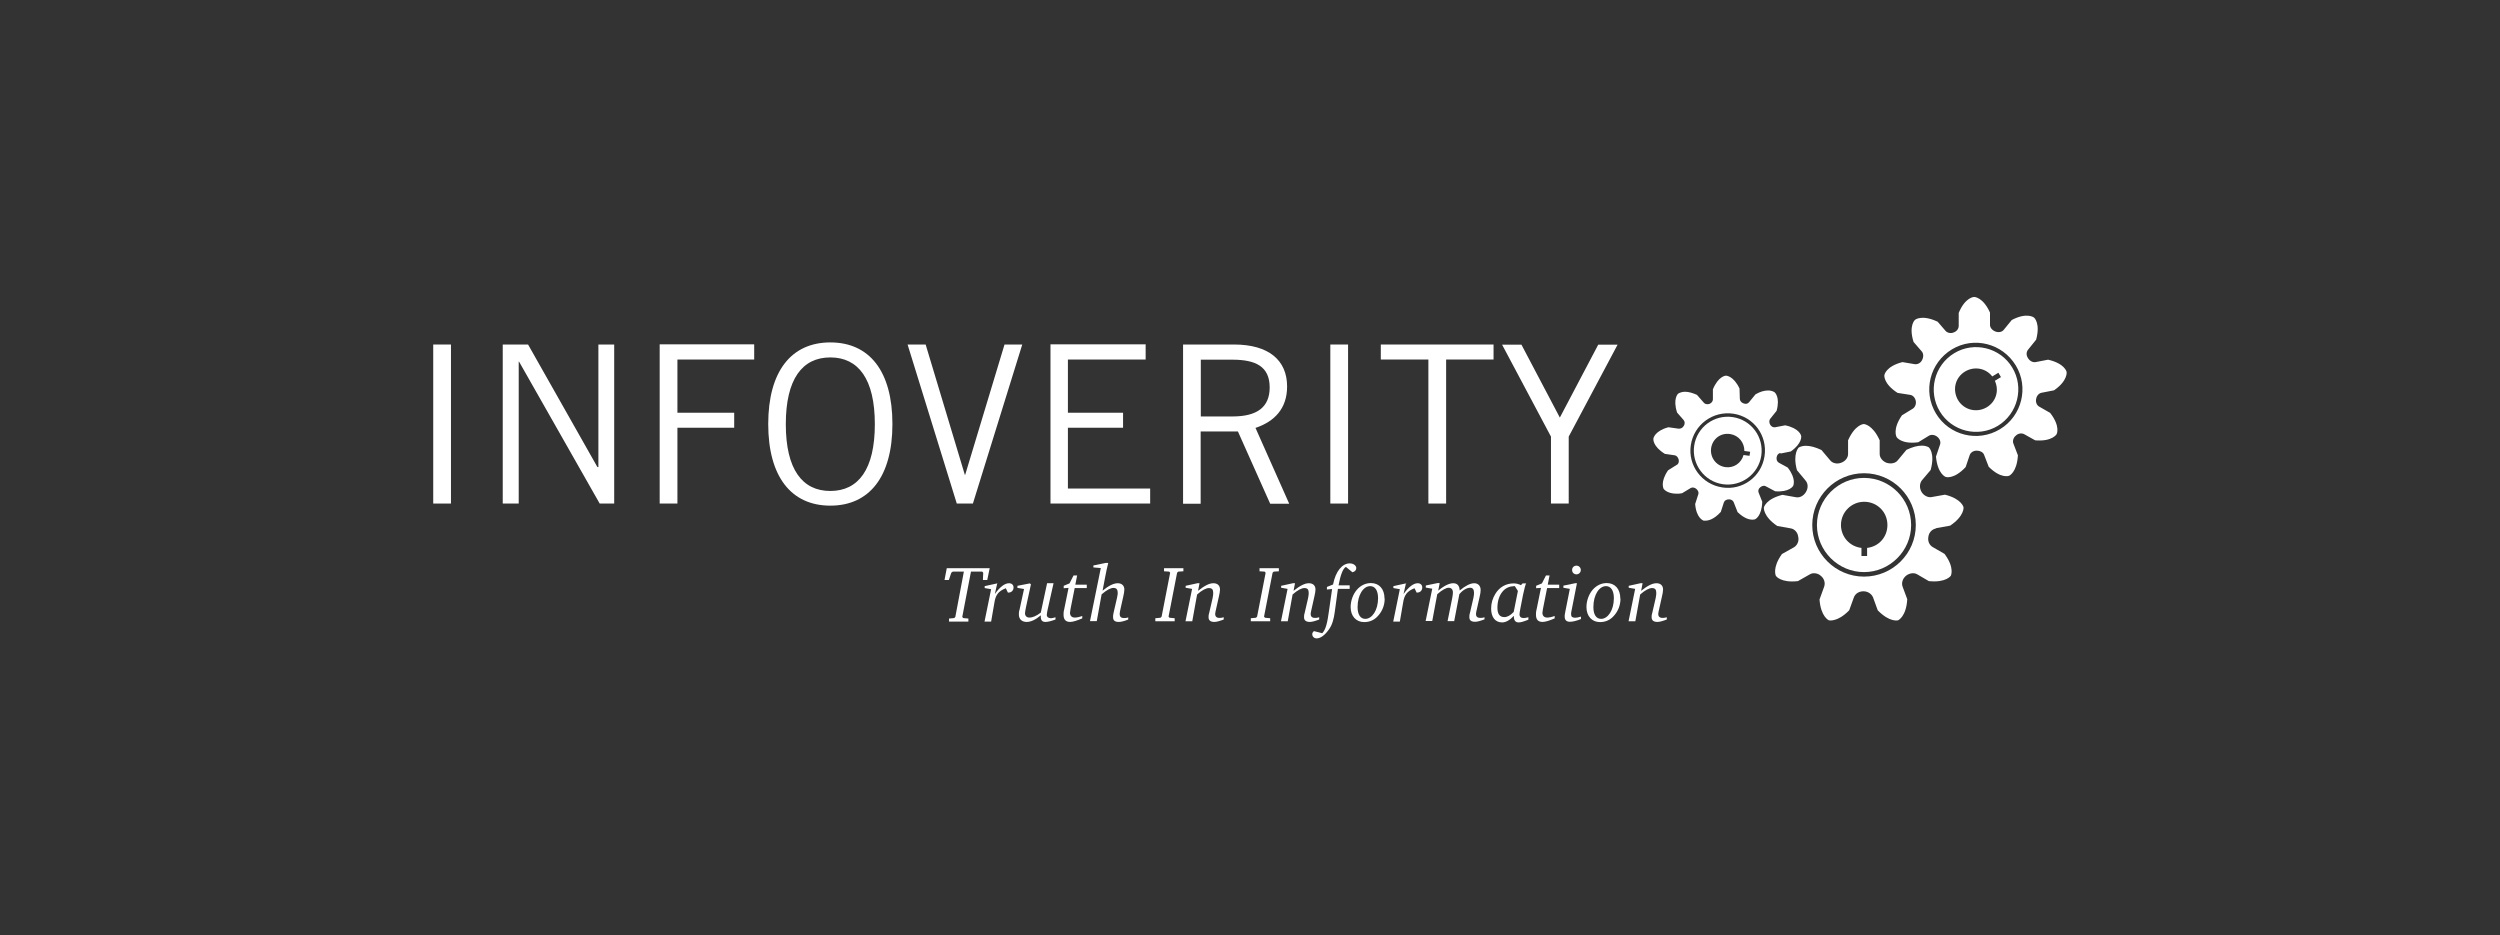 <?xml version="1.0" encoding="UTF-8"?>
<svg xmlns="http://www.w3.org/2000/svg" id="Layer_1" viewBox="0 0 155 58">
  <rect x="0" y="0" width="155" height="58" fill="#333333" stroke="none"/>
  <path d="M27.96,21.36v9.86h-1.1v-9.86h1.1Z" style="fill:#fff; stroke-width:0px;"></path>
  <path d="M31.17,31.22v-9.86h1.57l4.3,7.6h.06v-7.6h.98v9.86h-.9l-5-8.8h-.02v8.8h-.98,0Z" style="fill:#fff; stroke-width:0px;"></path>
  <path d="M46.76,21.36v.93h-4.76v3.3h3.52v.93h-3.52v4.7h-1.1v-9.87h5.85Z" style="fill:#fff; stroke-width:0px;"></path>
  <path d="M51.48,21.23c2.42,0,3.85,1.78,3.85,5.06s-1.44,5.06-3.85,5.06-3.85-1.78-3.85-5.06,1.44-5.06,3.85-5.06ZM51.48,30.44c1.74,0,2.76-1.34,2.76-4.14s-1.02-4.14-2.76-4.14-2.76,1.34-2.76,4.14,1.02,4.14,2.76,4.14Z" style="fill:#fff; stroke-width:0px;"></path>
  <path d="M56.29,21.36h1.1l2.43,8.08h.02l2.44-8.08h1.1l-3.06,9.86h-1l-3.05-9.86h0Z" style="fill:#fff; stroke-width:0px;"></path>
  <path d="M71.03,21.36v.93h-4.82v3.3h3.42v.93h-3.42v3.77h5.1v.93h-6.18v-9.87h5.91Z" style="fill:#fff; stroke-width:0px;"></path>
  <path d="M73.35,31.22v-9.86h3.16c2.13,0,3.29.96,3.29,2.6,0,1.39-.8,2.18-1.96,2.57l2.09,4.7h-1.18l-2-4.48h-2.31v4.48h-1.1ZM74.44,25.82h1.98c1.5,0,2.3-.56,2.3-1.8,0-1.32-.9-1.72-2.31-1.72h-1.96v3.52h0Z" style="fill:#fff; stroke-width:0px;"></path>
  <path d="M83.58,21.36v9.86h-1.1v-9.86h1.1Z" style="fill:#fff; stroke-width:0px;"></path>
  <path d="M89.66,22.29v8.93h-1.1v-8.93h-2.95v-.93h6.99v.93h-2.95Z" style="fill:#fff; stroke-width:0px;"></path>
  <path d="M96.16,27.07l-3.03-5.7h1.2l2.38,4.52,2.38-4.52h1.2l-3.03,5.7v4.15h-1.1v-4.15h0Z" style="fill:#fff; stroke-width:0px;"></path>
  <path d="M61.36,35.23l-.15.73h-.27l.02-.45-.06-.07h-.7l-.54,2.81.06.07.32.03v.19h-1.2v-.19l.32-.03.07-.07.53-2.81h-.69l-.09.07-.15.45h-.27l.14-.73h2.65Z" style="fill:#fff; stroke-width:0px;"></path>
  <path d="M61.83,36.16l-.15.67c.32-.45.62-.67.88-.67.17,0,.28.11.28.26,0,.19-.13.32-.32.32h-.03l-.13-.27c-.49.19-.64.45-.71.91l-.2,1.16h-.41l.41-2.01-.4-.07v-.12l.73-.16h.11-.02Z" style="fill:#fff; stroke-width:0px;"></path>
  <path d="M63.92,36.22l-.31,1.43c-.03.17-.06.29-.06.37,0,.17.11.27.28.27s.42-.09.7-.31l.39-1.82h.4l-.37,1.65c-.02.12-.05.23-.05.33s.1.19.26.19c.06,0,.15-.02.28-.06v.14c-.27.1-.48.15-.62.15-.2,0-.29-.1-.29-.32v-.09c-.33.28-.62.41-.88.41-.29,0-.48-.17-.48-.46,0-.09,0-.19.04-.29l.28-1.29-.41-.07v-.13l.77-.15.07.06h0Z" style="fill:#fff; stroke-width:0px;"></path>
  <path d="M66.78,35.69l-.11.56h.71v.21h-.75l-.26,1.31c0,.09-.03.16-.03.22,0,.19.11.3.3.3.11,0,.27-.03.46-.1v.15c-.33.14-.58.22-.75.22-.28,0-.41-.15-.41-.45,0-.07,0-.19.04-.33l.27-1.33-.3.02v-.15l.36-.15.25-.49s.23,0,.23,0Z" style="fill:#fff; stroke-width:0px;"></path>
  <path d="M68.71,34.91c-.06.24-.13.53-.19.87l-.16.84c.38-.31.69-.46.94-.46s.41.15.41.39c0,.12-.03.27-.07.45l-.17.76c-.03.13-.05.24-.05.32,0,.15.09.24.25.24.07,0,.16,0,.28-.04v.13c-.26.11-.46.15-.58.15-.25,0-.36-.09-.36-.3,0-.06,0-.15.03-.26l.21-.91c.03-.14.05-.25.05-.32,0-.21-.07-.32-.27-.32-.16,0-.42.13-.73.4l-.3,1.66h-.42l.67-3.29-.46-.04v-.12l.77-.16h.15,0,0Z" style="fill:#fff; stroke-width:0px;"></path>
  <path d="M73.37,35.23v.19l-.32.02-.07.07-.53,2.72.06.07.32.03v.19h-1.2v-.19l.32-.03.07-.07.53-2.72-.06-.07-.32-.02v-.19h1.21Z" style="fill:#fff; stroke-width:0px;"></path>
  <path d="M74.37,36.16l-.09.47c.39-.31.69-.47.95-.47s.41.15.41.39c0,.12-.03.26-.07.44l-.17.76c-.03.14-.06.25-.06.32,0,.15.09.24.26.24.07,0,.15,0,.27-.04v.14c-.26.1-.45.15-.58.15-.24,0-.36-.1-.36-.29,0-.06,0-.15.04-.27l.21-.91c.03-.14.04-.25.04-.32,0-.22-.07-.31-.27-.31-.17,0-.43.13-.73.4l-.3,1.66h-.42l.41-2.01-.4-.07v-.12l.73-.16h.13Z" style="fill:#fff; stroke-width:0px;"></path>
  <path d="M79.29,35.23v.19l-.32.02-.07.07-.53,2.72.06.07.32.03v.19h-1.2v-.19l.32-.03.07-.07.53-2.72-.06-.07-.32-.02v-.19h1.21Z" style="fill:#fff; stroke-width:0px;"></path>
  <path d="M80.29,36.16l-.09.47c.39-.31.69-.47.95-.47s.41.15.41.39c0,.12-.03.26-.07.44l-.17.76c-.03.14-.06.25-.06.32,0,.15.09.24.26.24.07,0,.15,0,.27-.04v.14c-.26.1-.45.15-.58.15-.24,0-.36-.1-.36-.29,0-.06,0-.15.04-.27l.21-.91c.03-.14.04-.25.04-.32,0-.22-.07-.31-.27-.31-.17,0-.43.13-.73.4l-.3,1.66h-.42l.41-2.01-.4-.07v-.12l.73-.16h.13Z" style="fill:#fff; stroke-width:0px;"></path>
  <path d="M83.44,35.15c-.19.12-.33.51-.45,1.14h.69v.22h-.73l-.19,1.4c-.06.45-.15.82-.37,1.12-.26.37-.53.55-.76.55-.15,0-.27-.11-.27-.26,0-.07.04-.15.11-.19l.51.13c.23-.24.32-.69.41-1.34l.2-1.4-.32.03v-.16l.38-.15c.16-.84.58-1.31,1.03-1.31.24,0,.41.14.41.29,0,.13-.09.23-.24.26l-.4-.33h-.02,0Z" style="fill:#fff; stroke-width:0px;"></path>
  <path d="M85.85,37.12c0,.39-.14.76-.4,1.05-.23.27-.53.4-.87.4-.5,0-.84-.37-.84-.93,0-.4.15-.8.39-1.08.24-.27.54-.41.87-.41.51,0,.84.37.84.96h0ZM84.17,37.64c0,.47.18.73.48.73.42,0,.79-.54.79-1.28,0-.49-.19-.75-.49-.75-.42,0-.78.54-.78,1.3Z" style="fill:#fff; stroke-width:0px;"></path>
  <path d="M87.17,36.16l-.15.67c.32-.45.62-.67.88-.67.17,0,.28.11.28.26,0,.19-.13.32-.32.32h-.03l-.13-.27c-.49.19-.64.45-.71.91l-.2,1.16h-.41l.41-2.01-.4-.07v-.12l.73-.16h.11-.02Z" style="fill:#fff; stroke-width:0px;"></path>
  <path d="M89.26,36.16l-.09.46c.38-.32.7-.46.93-.46.25,0,.39.15.4.45.36-.3.67-.45.9-.45s.4.15.4.42c0,.11-.02.25-.06.41l-.17.76c-.03.13-.06.24-.06.32,0,.15.09.24.25.24.07,0,.16,0,.28-.04v.13c-.26.1-.45.15-.58.15-.25,0-.36-.09-.36-.29,0-.06,0-.15.04-.27l.21-.91c.03-.14.04-.25.04-.32,0-.2-.07-.32-.24-.32-.19,0-.45.13-.67.4l-.32,1.67h-.41l.29-1.44c.03-.15.04-.27.04-.34,0-.19-.1-.29-.27-.29-.13,0-.39.12-.7.4l-.31,1.66h-.41l.41-2-.4-.07v-.13l.73-.15h.13-.02Z" style="fill:#fff; stroke-width:0px;"></path>
  <path d="M94.62,36.16c-.05.11-.11.34-.19.71l-.17.87c-.03.16-.05.28-.05.35,0,.15.09.23.27.23.06,0,.14-.02.28-.05v.15c-.27.11-.47.17-.6.17-.2,0-.3-.12-.3-.37v-.04c-.26.28-.5.41-.73.41-.42,0-.68-.32-.68-.86,0-.33.09-.63.26-.91.25-.41.65-.65,1.14-.65.14,0,.29.03.45.11l.1-.11h.26s-.02,0-.02,0ZM93.84,36.35c-.58,0-1,.55-1,1.33,0,.39.14.58.43.58.19,0,.38-.11.58-.32l.26-1.3-.19-.3h-.08Z" style="fill:#fff; stroke-width:0px;"></path>
  <path d="M96.07,35.69l-.11.56h.71v.21h-.75l-.26,1.31c0,.09-.03.16-.03.22,0,.19.11.3.3.3.11,0,.27-.03.46-.1v.15c-.32.14-.58.22-.75.22-.28,0-.41-.15-.41-.45,0-.07,0-.19.04-.33l.27-1.33-.3.02v-.15l.36-.15.25-.49s.23,0,.23,0Z" style="fill:#fff; stroke-width:0px;"></path>
  <path d="M97.77,36.16l-.36,1.83s0,.09,0,.12c0,.13.09.19.24.19.09,0,.21-.02.37-.07v.15c-.27.11-.5.17-.69.17-.21,0-.32-.11-.32-.32,0-.06,0-.15.03-.26l.29-1.46-.4-.07v-.13l.73-.15h.13-.02ZM98.01,35.34c0,.15-.12.27-.27.27s-.27-.11-.27-.27.12-.27.27-.27.27.12.27.27Z" style="fill:#fff; stroke-width:0px;"></path>
  <path d="M100.47,37.12c0,.39-.14.76-.4,1.05-.23.27-.53.4-.87.4-.5,0-.84-.37-.84-.93,0-.4.15-.8.39-1.08.24-.27.54-.41.87-.41.51,0,.84.37.84.96h0ZM98.79,37.64c0,.47.18.73.48.73.42,0,.79-.54.79-1.28,0-.49-.19-.75-.49-.75-.42,0-.78.54-.78,1.3Z" style="fill:#fff; stroke-width:0px;"></path>
  <path d="M101.84,36.16l-.09.47c.39-.31.69-.47.95-.47s.41.15.41.39c0,.12-.03.26-.07.44l-.17.76c-.03.14-.06.25-.06.32,0,.15.09.24.26.24.07,0,.15,0,.27-.04v.14c-.26.1-.45.15-.58.15-.24,0-.36-.1-.36-.29,0-.06,0-.15.04-.27l.21-.91c.03-.14.04-.25.04-.32,0-.22-.07-.31-.27-.31-.17,0-.43.13-.73.4l-.3,1.66h-.42l.41-2.01-.4-.07v-.12l.73-.16h.13Z" style="fill:#fff; stroke-width:0px;"></path>
  <path d="M120.12,19.93l.51.59c.11.12.32.17.5.09.2-.07.31-.24.31-.41v-.8c.41-.99.96-.99.96-.99,0,0,.54,0,.98.97v.77c0,.17.15.34.35.41.2.07.4.02.5-.11l.5-.61c.95-.5,1.38-.15,1.38-.15,0,0,.41.34.13,1.37l-.5.62c-.11.14-.13.34,0,.53.11.18.3.27.47.24l.77-.15c1.05.24,1.15.76,1.15.76,0,0,.09.54-.78,1.14l-.77.15c-.17.03-.31.19-.34.39-.04.19.04.39.19.47l.68.39c.66.85.4,1.32.4,1.32,0,0-.27.47-1.33.38l-.68-.38c-.15-.08-.37-.06-.52.09-.16.13-.21.34-.15.49l.28.73c-.06,1.07-.55,1.27-.55,1.27,0,0-.5.2-1.26-.56l-.29-.75c-.06-.15-.24-.25-.45-.25s-.38.11-.44.28l-.25.74c-.74.79-1.24.61-1.24.61,0,0-.5-.18-.6-1.26l.25-.74c.06-.15,0-.36-.17-.49-.16-.13-.37-.15-.51-.07l-.67.41c-1.06.14-1.34-.32-1.34-.32,0,0-.28-.47.33-1.35l.67-.41c.14-.09.22-.27.19-.47-.04-.22-.19-.37-.36-.39l-.77-.12c-.9-.58-.82-1.1-.82-1.1,0,0,.07-.54,1.12-.81l.77.13c.17.02.36-.07.45-.26.1-.19.09-.4-.02-.53l-.51-.59c-.32-1.02.09-1.37.09-1.37,0,0,.41-.35,1.39.11h0s0,0,0,0ZM120.03,25.64c.82,1.36,2.6,1.8,3.97.97,1.36-.82,1.8-2.6.98-3.95-.83-1.37-2.6-1.82-3.96-1-1.37.83-1.82,2.6-.99,3.98h0ZM124.76,22.79c.75,1.23.34,2.86-.89,3.61-1.24.75-2.86.34-3.6-.89-.75-1.24-.35-2.86.89-3.61,1.23-.75,2.86-.35,3.6.89ZM121.4,24.81c.37.61,1.15.81,1.78.44.58-.35.78-1.04.5-1.64l.38-.23-.16-.27-.38.23c-.39-.51-1.1-.65-1.68-.31-.62.37-.81,1.14-.44,1.78h0Z" style="fill:#fff; stroke-width:0px;"></path>
  <path d="M120.07,32.74l.84-.15c.89-.6.83-1.13.83-1.14,0,0-.11-.52-1.15-.78l-.84.15c-.22.04-.49-.1-.62-.33-.13-.23-.12-.51.02-.7l.55-.65c.29-1.05-.11-1.4-.11-1.4,0,0-.14-.11-.44-.11-.28,0-.59.09-.95.26l-.54.65c-.14.18-.42.24-.7.15-.25-.1-.42-.32-.42-.54v-.85c-.44-.98-.97-1.01-.99-1.01,0,0-.53.02-.97,1.01v.85c0,.23-.17.45-.43.54-.25.1-.54.03-.68-.15l-.54-.64c-.36-.17-.68-.26-.96-.26-.3,0-.45.11-.45.11,0,0-.39.36-.11,1.4l.54.65c.15.18.17.45.02.7-.14.24-.38.37-.61.33l-.85-.15c-1.04.26-1.15.78-1.15.79,0,0-.06.54.83,1.14l.84.15c.24.04.43.26.46.52.06.26-.05.52-.26.65l-.75.42c-.62.87-.38,1.35-.37,1.36,0,0,.29.44,1.36.32l.74-.42c.19-.12.5-.08.68.09.21.17.29.43.21.67l-.29.8c.08,1.06.56,1.28.58,1.29,0,0,.52.14,1.26-.62l.29-.8c.08-.23.32-.38.59-.38s.5.15.6.38l.29.8c.75.77,1.26.62,1.26.62,0,0,.51-.22.57-1.31l-.29-.78c-.08-.23,0-.49.21-.67.21-.17.5-.21.7-.09l.72.42c1.06.11,1.36-.33,1.36-.33,0,0,.26-.49-.39-1.36l-.73-.42c-.22-.13-.32-.38-.27-.64.03-.26.23-.47.46-.51v-.02h.04ZM115.57,35.75c-1.77,0-3.21-1.44-3.21-3.2s1.44-3.21,3.21-3.21,3.21,1.44,3.21,3.21-1.44,3.2-3.21,3.2Z" style="fill:#fff; stroke-width:0px;"></path>
  <path d="M115.57,29.63c-1.6,0-2.92,1.31-2.92,2.92s1.32,2.92,2.92,2.92,2.92-1.32,2.92-2.92-1.31-2.92-2.92-2.92ZM115.76,33.97v.5h-.35v-.5c-.72-.08-1.27-.68-1.27-1.42,0-.8.65-1.44,1.44-1.44s1.44.62,1.44,1.44c0,.75-.54,1.34-1.26,1.42h0Z" style="fill:#fff; stroke-width:0px;"></path>
  <path d="M107.43,25.86c-1.15-.17-2.22.62-2.39,1.77-.17,1.14.62,2.22,1.77,2.39,1.14.17,2.22-.62,2.39-1.77.17-1.15-.62-2.22-1.77-2.39ZM108.46,28.26l-.36-.05c-.14.51-.62.83-1.14.75-.58-.09-.95-.62-.87-1.18.09-.58.6-.96,1.18-.87.53.08.89.54.88,1.05l.36.05-.04.25h0Z" style="fill:#fff; stroke-width:0px;"></path>
  <path d="M110.39,28.12l.64-.13c.72-.51.65-.95.64-.97,0-.02-.11-.47-.99-.65l-.62.12c-.12.02-.24-.04-.31-.16s-.07-.27,0-.36l.4-.5c.23-.85-.11-1.14-.13-1.15,0,0-.13-.11-.4-.11-.23,0-.49.07-.78.24l-.4.49c-.07.09-.2.13-.34.07-.13-.04-.22-.15-.23-.27l-.02-.65c-.37-.79-.83-.8-.84-.8s-.47.02-.81.85v.62c0,.11-.08.23-.21.28-.04.02-.09.02-.13.02-.09,0-.17-.03-.22-.09l-.43-.49c-.27-.12-.52-.19-.73-.19-.29,0-.43.12-.44.12,0,0-.34.31-.06,1.17l.41.47c.07.08.09.23,0,.36-.06.11-.17.17-.3.17l-.65-.09c-.85.23-.93.68-.93.71,0,.02-.06.46.71.94l.62.09c.11.02.2.12.24.27.03.14-.02.28-.12.32l-.54.34c-.5.73-.28,1.12-.28,1.14,0,0,.19.31.82.31.09,0,.19,0,.33-.03l.53-.32c.1-.06.24-.04.35.05s.16.22.13.32l-.2.62c.07.88.51,1.03.53,1.03,0,0,.05,0,.12,0,.17,0,.51-.07.94-.54l.19-.59c.04-.11.15-.19.32-.19.13,0,.25.07.29.18l.24.61c.4.39.72.47.92.47.1,0,.15-.02.15-.02.02,0,.43-.18.46-1.09l-.23-.58c-.04-.11,0-.24.11-.32.11-.09.24-.12.34-.06l.58.31c.88.07,1.11-.32,1.12-.34,0-.02.21-.42-.34-1.13l-.55-.3c-.11-.06-.16-.19-.14-.33.02-.15.11-.25.24-.28h0v.02ZM109.4,28.29c-.19,1.26-1.36,2.13-2.62,1.93-1.27-.19-2.14-1.37-1.95-2.62.19-1.27,1.37-2.14,2.64-1.95,1.26.19,2.13,1.36,1.93,2.64Z" style="fill:#fff; stroke-width:0px;"></path>
</svg>
